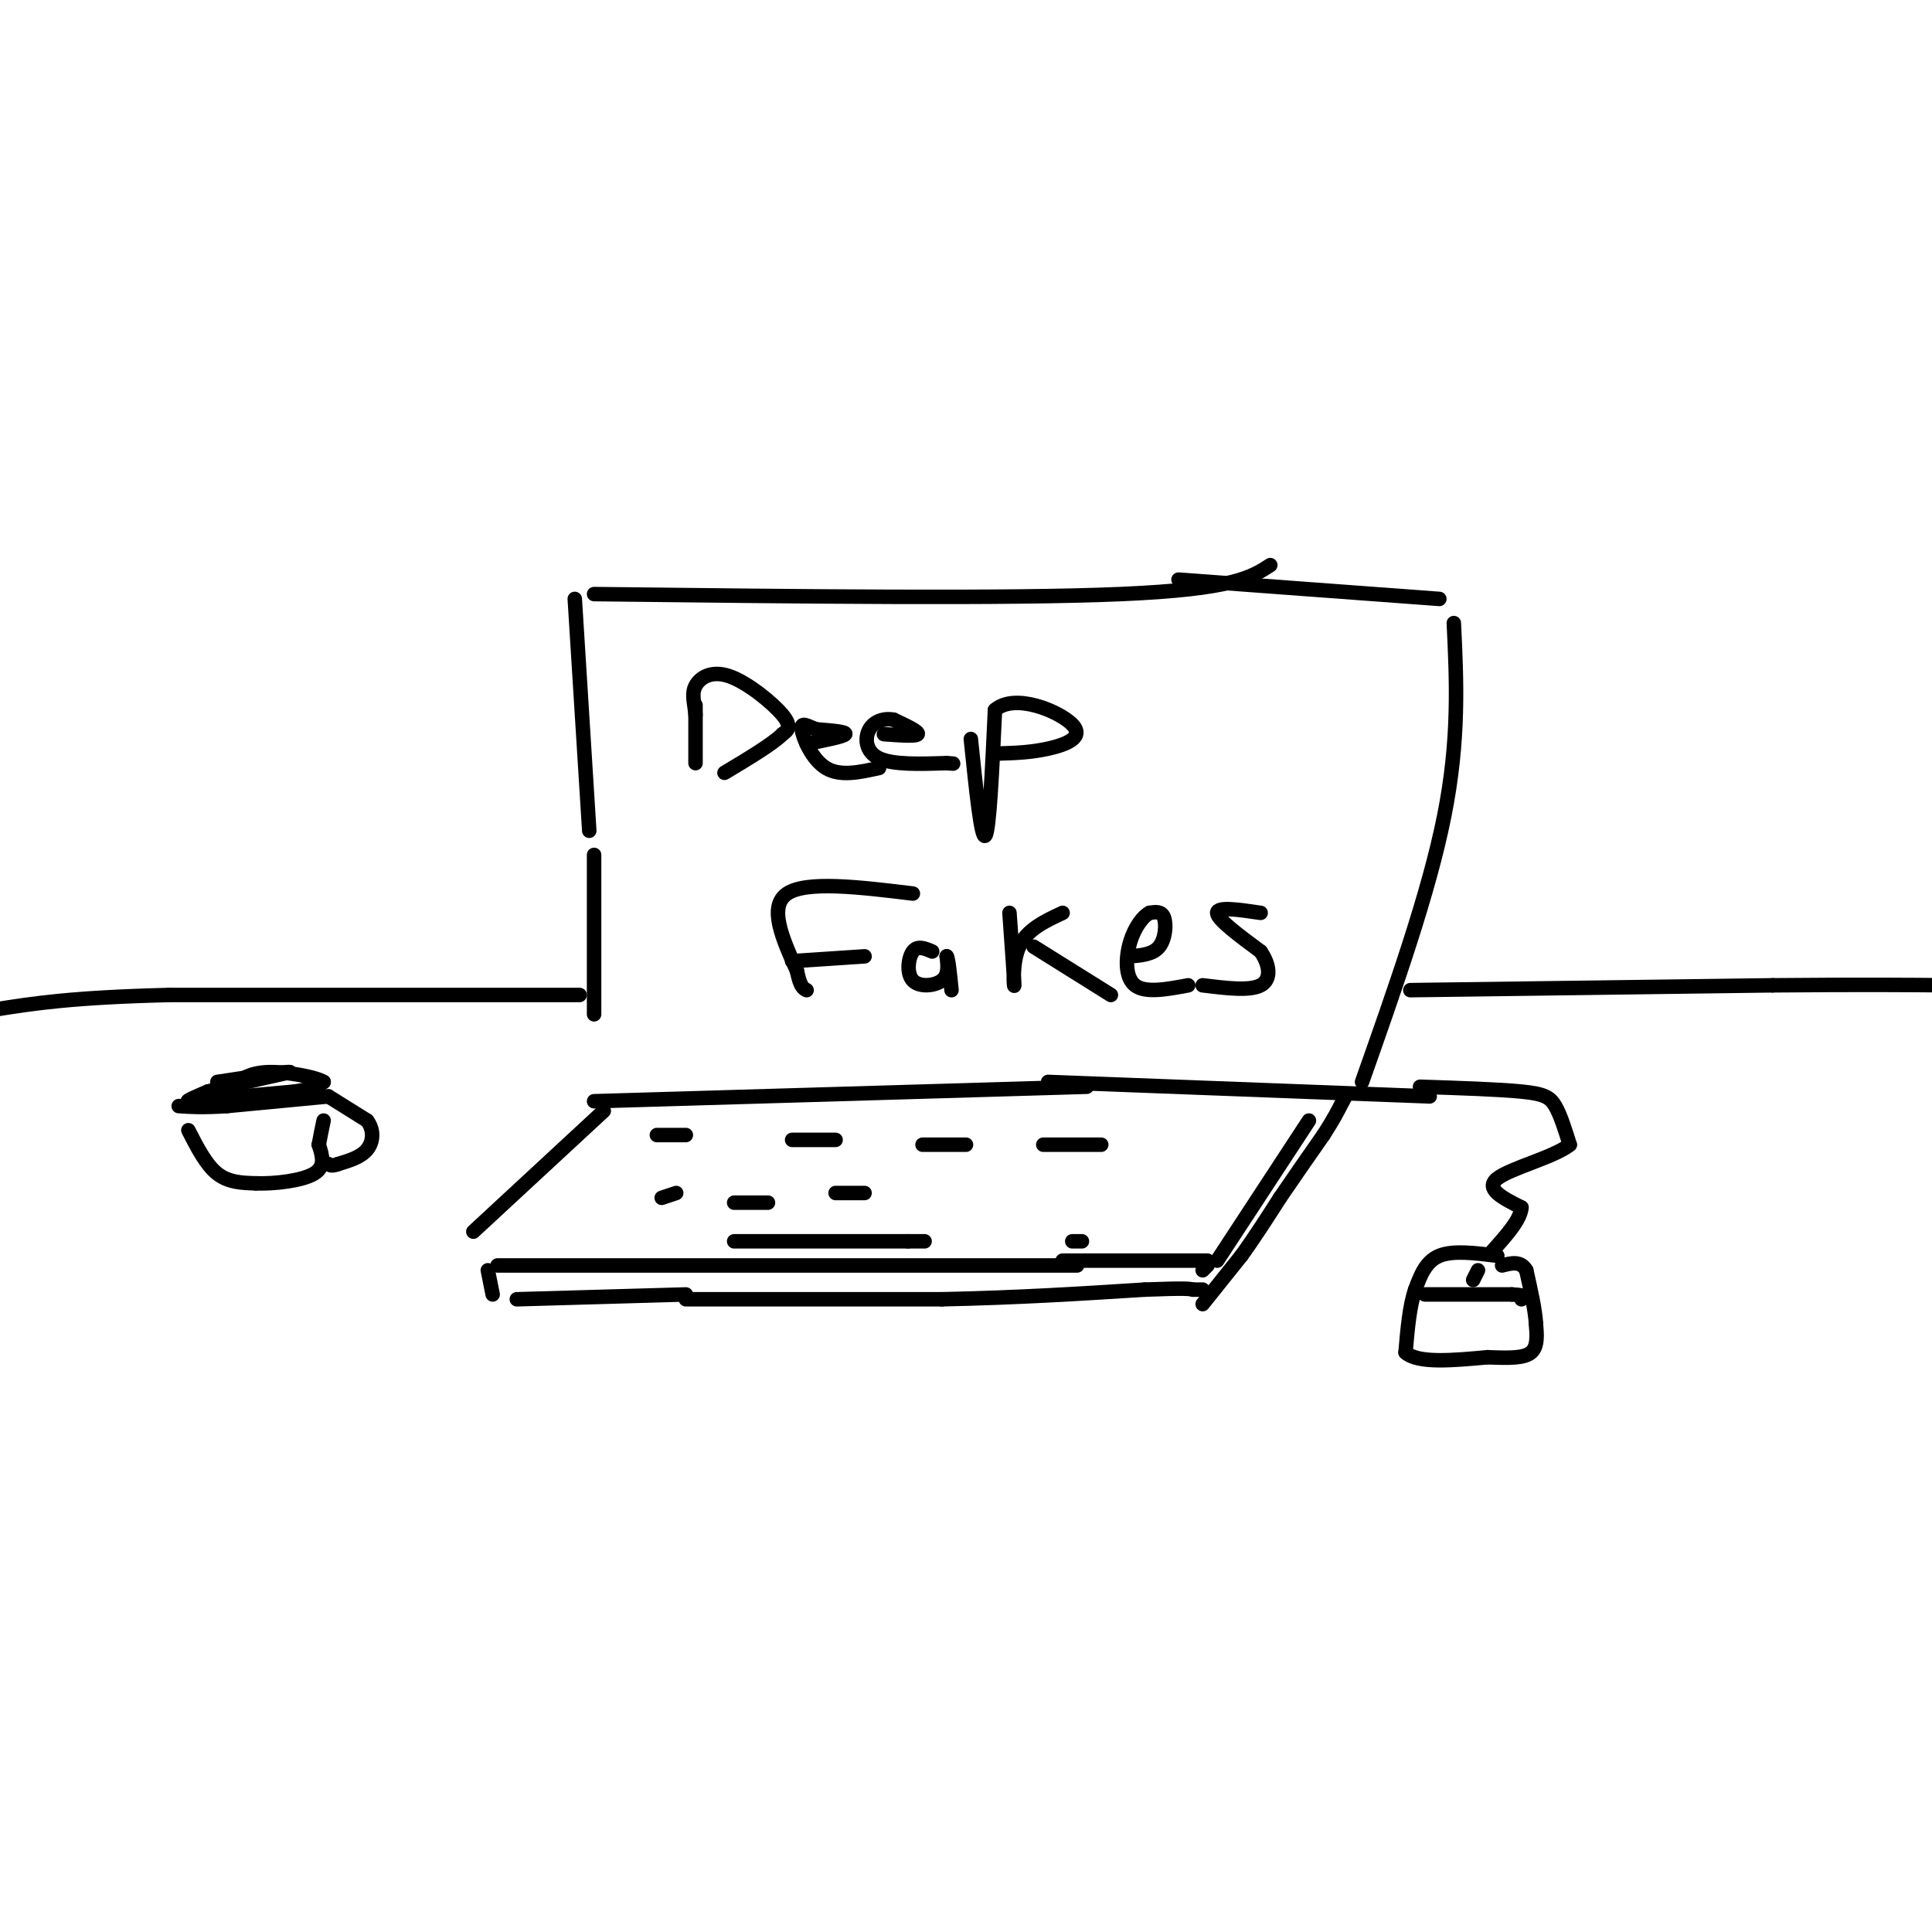<svg viewBox='0 0 400 400' version='1.1' xmlns='http://www.w3.org/2000/svg' xmlns:xlink='http://www.w3.org/1999/xlink'><g fill='none' stroke='#000000' stroke-width='3' stroke-linecap='round' stroke-linejoin='round'><path d='M119,124c0.000,0.000 3.000,48.000 3,48'/><path d='M123,123c42.833,0.500 85.667,1.000 109,0c23.333,-1.000 27.167,-3.500 31,-6'/><path d='M123,177c0.000,0.000 0.000,33.000 0,33'/><path d='M123,228c0.000,0.000 102.000,-3.000 102,-3'/><path d='M217,224c0.000,0.000 79.000,3.000 79,3'/><path d='M301,129c0.583,12.083 1.167,24.167 -2,40c-3.167,15.833 -10.083,35.417 -17,55'/><path d='M298,124c0.000,0.000 -54.000,-4.000 -54,-4'/><path d='M125,230c0.000,0.000 -27.000,25.000 -27,25'/><path d='M222,257c0.000,0.000 2.000,0.000 2,0'/><path d='M103,262c0.000,0.000 120.000,0.000 120,0'/><path d='M220,261c0.000,0.000 30.000,0.000 30,0'/><path d='M252,261c0.000,0.000 19.000,-29.000 19,-29'/><path d='M144,146c0.000,5.833 0.000,11.667 0,12c0.000,0.333 0.000,-4.833 0,-10'/><path d='M144,148c-0.249,-2.670 -0.871,-4.344 0,-6c0.871,-1.656 3.234,-3.292 7,-2c3.766,1.292 8.933,5.512 11,8c2.067,2.488 1.033,3.244 0,4'/><path d='M162,152c-2.000,2.000 -7.000,5.000 -12,8'/><path d='M167,154c3.833,-0.750 7.667,-1.500 8,-2c0.333,-0.500 -2.833,-0.750 -6,-1'/><path d='M169,151c-1.774,-0.631 -3.208,-1.708 -3,0c0.208,1.708 2.060,6.202 5,8c2.940,1.798 6.970,0.899 11,0'/><path d='M183,152c3.333,0.250 6.667,0.500 7,0c0.333,-0.500 -2.333,-1.750 -5,-3'/><path d='M185,149c-1.857,-0.357 -4.000,0.250 -5,2c-1.000,1.750 -0.857,4.643 2,6c2.857,1.357 8.429,1.179 14,1'/><path d='M196,158c2.333,0.167 1.167,0.083 0,0'/><path d='M201,153c1.083,10.500 2.167,21.000 3,20c0.833,-1.000 1.417,-13.500 2,-26'/><path d='M206,147c4.107,-3.631 13.375,0.292 16,3c2.625,2.708 -1.393,4.202 -5,5c-3.607,0.798 -6.804,0.899 -10,1'/><path d='M189,185c-11.000,-1.333 -22.000,-2.667 -26,0c-4.000,2.667 -1.000,9.333 2,16'/><path d='M165,201c0.667,3.333 1.333,3.667 2,4'/><path d='M164,199c0.000,0.000 15.000,-1.000 15,-1'/><path d='M193,197c-1.518,-0.649 -3.036,-1.298 -4,0c-0.964,1.298 -1.375,4.542 0,6c1.375,1.458 4.536,1.131 6,0c1.464,-1.131 1.232,-3.065 1,-5'/><path d='M196,198c0.333,0.333 0.667,3.667 1,7'/><path d='M209,189c0.511,7.067 1.022,14.133 1,15c-0.022,0.867 -0.578,-4.467 1,-8c1.578,-3.533 5.289,-5.267 9,-7'/><path d='M214,196c0.000,0.000 16.000,10.000 16,10'/><path d='M234,198c2.356,-0.200 4.711,-0.400 6,-2c1.289,-1.600 1.511,-4.600 1,-6c-0.511,-1.400 -1.756,-1.200 -3,-1'/><path d='M238,189c-1.298,0.667 -3.042,2.833 -4,6c-0.958,3.167 -1.131,7.333 1,9c2.131,1.667 6.565,0.833 11,0'/><path d='M261,189c-4.500,-0.667 -9.000,-1.333 -9,0c0.000,1.333 4.500,4.667 9,8'/><path d='M261,197c1.933,2.800 2.267,5.800 0,7c-2.267,1.200 -7.133,0.600 -12,0'/><path d='M294,225c8.156,0.267 16.311,0.533 21,1c4.689,0.467 5.911,1.133 7,3c1.089,1.867 2.044,4.933 3,8'/><path d='M325,237c-3.089,2.533 -12.311,4.867 -15,7c-2.689,2.133 1.156,4.067 5,6'/><path d='M315,250c-0.167,2.500 -3.083,5.750 -6,9'/><path d='M310,260c-4.583,-0.583 -9.167,-1.167 -12,0c-2.833,1.167 -3.917,4.083 -5,7'/><path d='M293,267c-1.167,3.333 -1.583,8.167 -2,13'/><path d='M291,280c2.500,2.333 9.750,1.667 17,1'/><path d='M308,281c4.600,0.200 7.600,0.200 9,-1c1.400,-1.200 1.200,-3.600 1,-6'/><path d='M318,274c-0.167,-2.833 -1.083,-6.917 -2,-11'/><path d='M316,263c-1.167,-2.000 -3.083,-1.500 -5,-1'/><path d='M295,268c0.000,0.000 18.000,0.000 18,0'/><path d='M313,268c3.333,0.167 2.667,0.583 2,1'/><path d='M306,263c0.000,0.000 -1.000,2.000 -1,2'/><path d='M136,235c0.000,0.000 6.000,0.000 6,0'/><path d='M164,236c0.000,0.000 9.000,0.000 9,0'/><path d='M191,237c0.000,0.000 9.000,0.000 9,0'/><path d='M152,257c0.000,0.000 36.000,0.000 36,0'/><path d='M188,257c6.000,0.000 3.000,0.000 0,0'/><path d='M137,248c0.000,0.000 3.000,-1.000 3,-1'/><path d='M152,249c0.000,0.000 7.000,0.000 7,0'/><path d='M173,247c0.000,0.000 6.000,0.000 6,0'/><path d='M216,237c0.000,0.000 12.000,0.000 12,0'/><path d='M101,263c0.000,0.000 1.000,5.000 1,5'/><path d='M107,269c0.000,0.000 35.000,-1.000 35,-1'/><path d='M142,269c0.000,0.000 53.000,0.000 53,0'/><path d='M195,269c15.833,-0.333 28.917,-1.167 42,-2'/><path d='M237,267c8.667,-0.333 9.333,-0.167 10,0'/><path d='M247,267c2.000,0.000 2.000,0.000 2,0'/><path d='M250,262c0.000,0.000 -1.000,1.000 -1,1'/><path d='M249,270c0.000,0.000 8.000,-10.000 8,-10'/><path d='M257,260c2.667,-3.667 5.333,-7.833 8,-12'/><path d='M265,248c2.833,-4.167 5.917,-8.583 9,-13'/><path d='M274,235c2.167,-3.333 3.083,-5.167 4,-7'/><path d='M278,228c0.667,-1.167 0.333,-0.583 0,0'/><path d='M120,206c0.000,0.000 -85.000,0.000 -85,0'/><path d='M35,206c-20.167,0.500 -28.083,1.750 -36,3'/><path d='M292,205c0.000,0.000 75.000,-1.000 75,-1'/><path d='M367,204c18.667,-0.167 27.833,-0.083 37,0'/><path d='M39,234c1.833,3.583 3.667,7.167 6,9c2.333,1.833 5.167,1.917 8,2'/><path d='M53,245c3.867,0.133 9.533,-0.533 12,-2c2.467,-1.467 1.733,-3.733 1,-6'/><path d='M66,237c0.333,-1.833 0.667,-3.417 1,-5'/><path d='M68,227c0.000,0.000 -21.000,2.000 -21,2'/><path d='M47,229c-5.167,0.333 -7.583,0.167 -10,0'/><path d='M68,227c0.000,0.000 8.000,5.000 8,5'/><path d='M76,232c1.511,1.978 1.289,4.422 0,6c-1.289,1.578 -3.644,2.289 -6,3'/><path d='M70,241c-1.333,0.500 -1.667,0.250 -2,0'/><path d='M41,229c0.000,0.000 0.000,-1.000 0,-1'/><path d='M41,228c3.333,-0.500 11.667,-1.250 20,-2'/><path d='M61,226c4.333,-0.667 5.167,-1.333 6,-2'/><path d='M67,224c-1.378,-0.933 -7.822,-2.267 -12,-2c-4.178,0.267 -6.089,2.133 -8,4'/><path d='M47,226c-2.667,1.000 -5.333,1.500 -8,2'/><path d='M39,228c-0.667,0.000 1.667,-1.000 4,-2'/><path d='M43,226c3.500,-1.000 10.250,-2.500 17,-4'/><path d='M60,222c0.333,-0.333 -7.333,0.833 -15,2'/></g>
</svg>